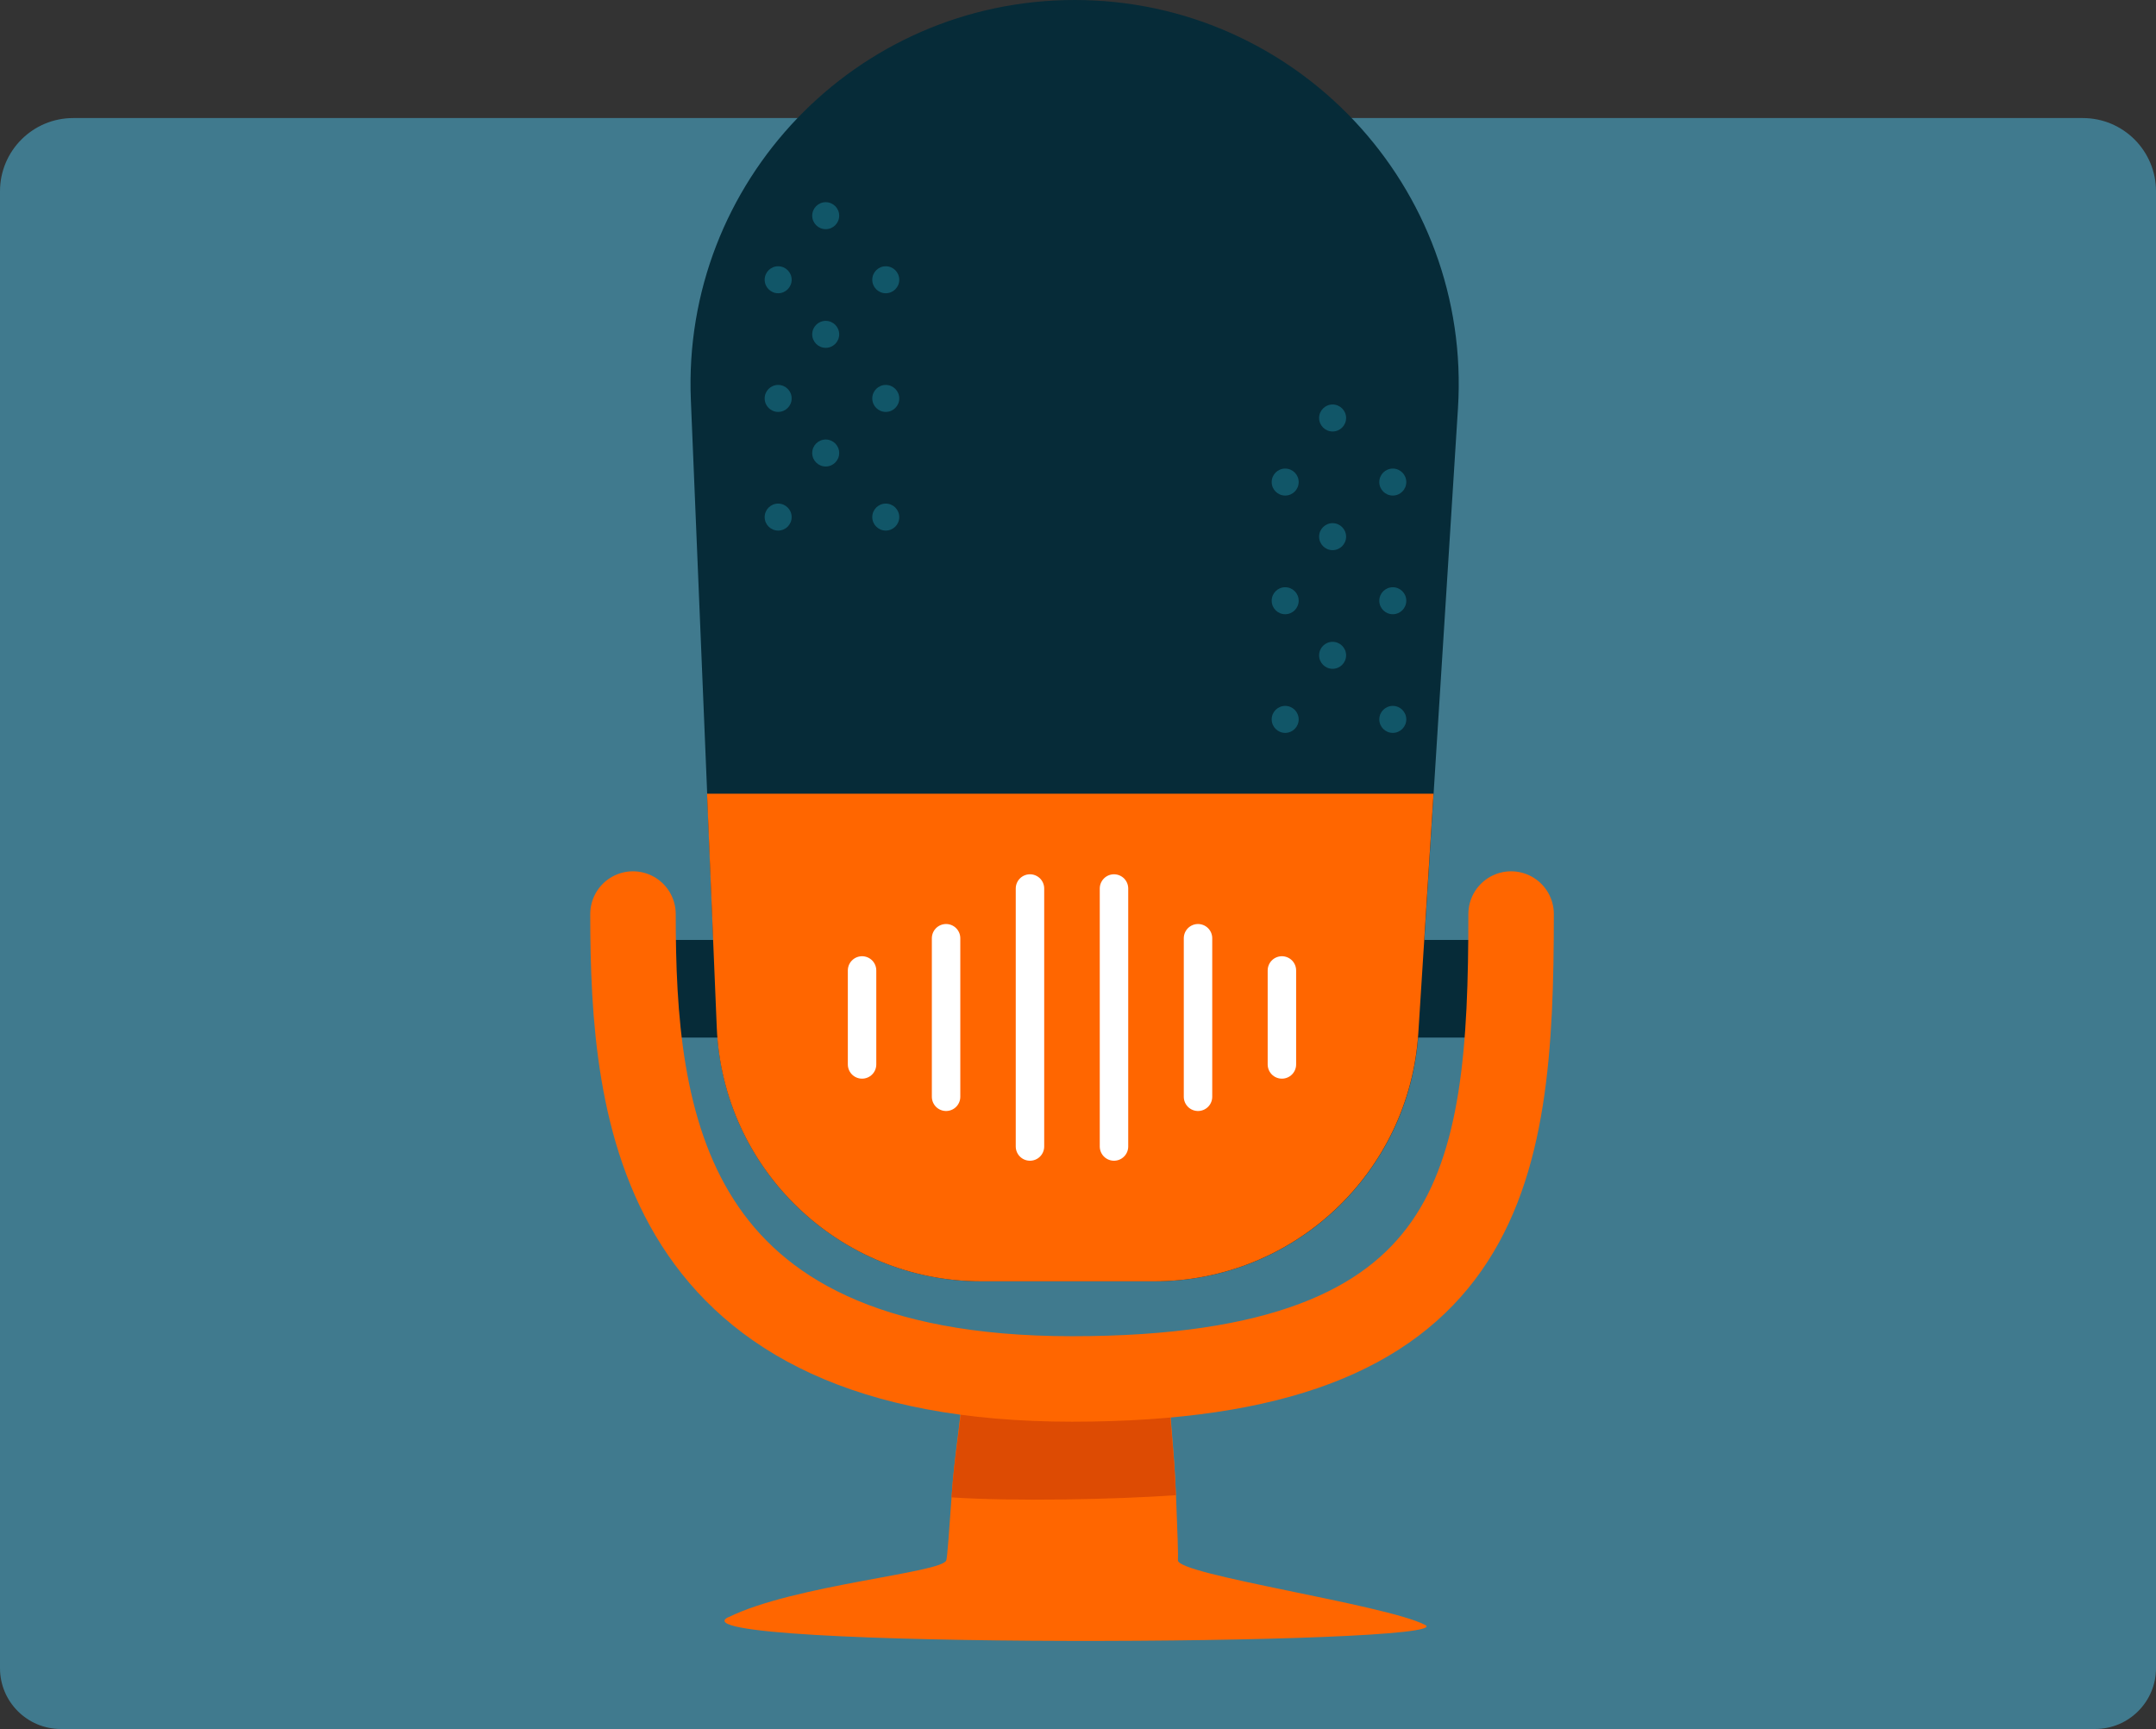 <?xml version="1.0" encoding="UTF-8"?>
<svg id="Layer_2" data-name="Layer 2" xmlns="http://www.w3.org/2000/svg" viewBox="0 0 177.32 142.21">
  <rect x="0" y="0" width="177.32" height="142.21" fill="#333333" stroke="none"/>
  <defs>
    <style>
      .cls-1 {
        fill: #407a8e;
      }

      .cls-2 {
        fill: #f60;
      }

      .cls-3 {
        fill: #dd4b03;
      }

      .cls-4 {
        fill: #115668;
      }

      .cls-5 {
        fill: #fff;
        stroke: #fff;
        stroke-linejoin: round;
        stroke-width: 2.34px;
      }

      .cls-5, .cls-6 {
        stroke-linecap: round;
      }

      .cls-6 {
        fill: none;
        stroke: #f60;
        stroke-miterlimit: 10;
        stroke-width: 7.03px;
      }

      .cls-7 {
        fill: #062b38;
      }
    </style>
  </defs>
  <g id="NEW">
    <path class="cls-1" d="m177.32,15.73v121.48c0,2.76-2.24,5-5,5H5c-2.76,0-5-2.24-5-5V15.73c0-3.33,2.7-6.02,6.02-6.02h165.28c3.32,0,6.02,2.69,6.02,6.02Z"/>
    <rect class="cls-7" x="52.07" y="77.31" width="73.18" height="8.03"/>
    <g>
      <path class="cls-2" d="m59.91,133.02c5.37-2.67,17.64-3.65,17.92-4.69.08-.27.23-2.3.43-5.18.28-3.96.65-5.22,1.03-9.98.4-5,.82-1.65,1.17-2.14.91-1.27,14.76-1.27,14.99,0,.08.47.31-3.13.57,1.64.25,4.8.53,6.21.7,10.3.12,2.94.19,5.04.16,5.36-.11,1.19,17.06,3.63,20.33,5.32,3.27,1.69-62.68,2.03-57.31-.64Z"/>
      <path class="cls-3" d="m96.72,122.98c-5.16.36-13.4.52-18.46.18.28-3.96.65-4.97,1.03-9.74l16.72-.49c.25,4.8.53,5.96.7,10.05Z"/>
    </g>
    <path class="cls-6" d="m52.06,75.18c0,16.66,2.14,38.24,36.11,38.24s36.11-16.37,36.11-38.24"/>
    <path class="cls-7" d="m94.92,105.39h-14.2c-11.68,0-21.28-9.21-21.76-20.88l-2.14-51.6C56.07,14.96,70.41,0,88.38,0h0c18.23,0,32.68,15.39,31.53,33.59l-3.25,51.39c-.73,11.47-10.24,20.41-21.74,20.41Z"/>
    <path class="cls-2" d="m117.9,65.28l-1.25,19.69c-.73,11.48-10.24,20.42-21.74,20.42h-14.2c-11.68,0-21.28-9.22-21.76-20.89l-.8-19.22h59.75Z"/>
    <g>
      <circle class="cls-4" cx="64" cy="23.01" r="1.11"/>
      <circle class="cls-4" cx="64" cy="32.77" r="1.11"/>
      <circle class="cls-4" cx="64" cy="42.53" r="1.11"/>
    </g>
    <g>
      <circle class="cls-4" cx="72.85" cy="23.01" r="1.11"/>
      <circle class="cls-4" cx="72.85" cy="32.77" r="1.11"/>
      <circle class="cls-4" cx="72.85" cy="42.53" r="1.11"/>
    </g>
    <g>
      <circle class="cls-4" cx="67.91" cy="17.74" r="1.11"/>
      <circle class="cls-4" cx="67.91" cy="27.5" r="1.11"/>
      <circle class="cls-4" cx="67.91" cy="37.26" r="1.11"/>
    </g>
    <g>
      <circle class="cls-4" cx="105.7" cy="39.65" r="1.11"/>
      <circle class="cls-4" cx="105.7" cy="49.41" r="1.11"/>
      <circle class="cls-4" cx="105.7" cy="59.17" r="1.11"/>
    </g>
    <g>
      <circle class="cls-4" cx="114.55" cy="39.65" r="1.11"/>
      <circle class="cls-4" cx="114.55" cy="49.41" r="1.11"/>
      <circle class="cls-4" cx="114.55" cy="59.17" r="1.11"/>
    </g>
    <g>
      <circle class="cls-4" cx="109.6" cy="34.38" r="1.11"/>
      <circle class="cls-4" cx="109.6" cy="44.14" r="1.11"/>
      <circle class="cls-4" cx="109.6" cy="53.9" r="1.11"/>
    </g>
    <g>
      <line class="cls-5" x1="77.81" y1="77.17" x2="77.81" y2="90.21"/>
      <line class="cls-5" x1="70.9" y1="79.82" x2="70.9" y2="87.55"/>
      <line class="cls-5" x1="105.43" y1="79.82" x2="105.43" y2="87.55"/>
      <line class="cls-5" x1="98.53" y1="77.17" x2="98.53" y2="90.21"/>
      <line class="cls-5" x1="84.71" y1="73.08" x2="84.71" y2="94.3"/>
      <line class="cls-5" x1="91.62" y1="73.08" x2="91.62" y2="94.3"/>
    </g>
  </g>
</svg>